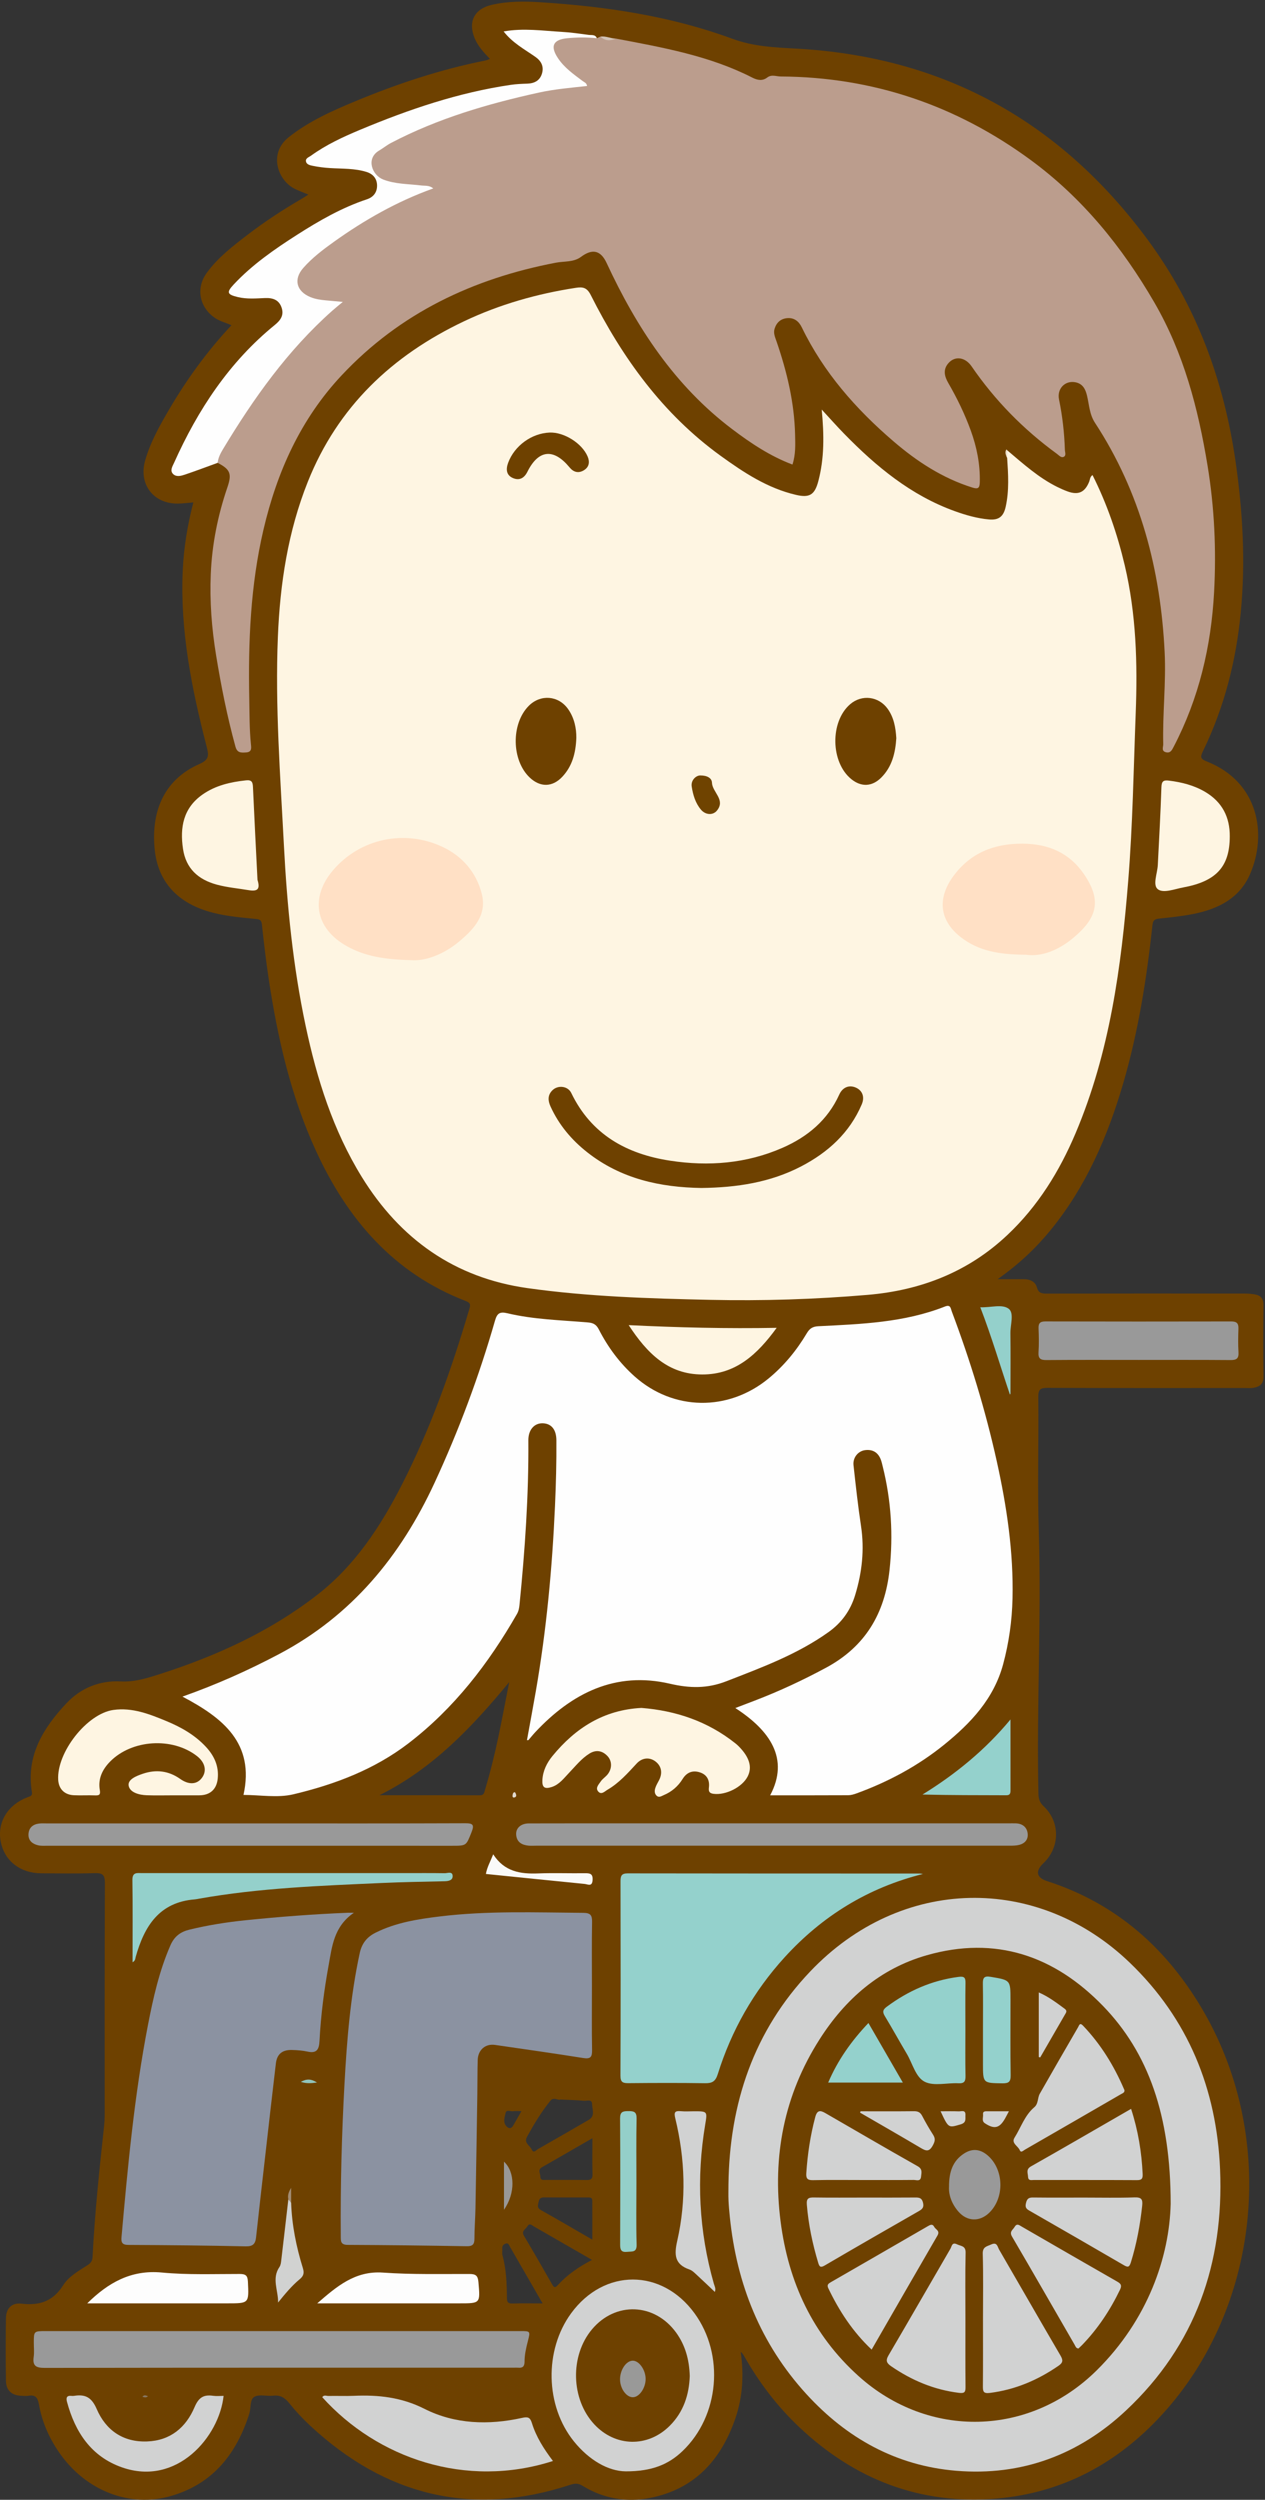 <?xml version="1.0" encoding="UTF-8"?>
<!DOCTYPE svg  PUBLIC '-//W3C//DTD SVG 1.1//EN'  'http://www.w3.org/Graphics/SVG/1.1/DTD/svg11.dtd'>
<svg version="1.1" viewBox="0 0 721 1424" xmlns="http://www.w3.org/2000/svg">
<rect x="0" y="0" width="721" height="1424" fill="#333333" stroke="none"/>
<defs>
<clipPath id="a">
<path d="m0 1424h720.16v-1423.1h-720.16z"/>
</clipPath>
</defs>
<g clip-path="url(#a)">
<path d="m335.52 1207.6c-9.609 5.56-19.212 11.13-28.872 16.6-1.026 0.58-2.512 2.68-3.59 0.26-1.033-2.33-4.616-3.72-2.697-7.2 3.974-7.21 8.191-14.26 13.4-20.65 1.857-2.28 4.416 0.1 5.624-0.62 5.062 0.24 9.215 0.31 13.335 0.71 1.702 0.16 4.714-1.15 4.748 1.89 0.034 3.02 1.936 6.76-1.948 9.01zm-1.358 34.24c-7.651-0.12-15.307-0.04-22.96-0.06-1.413 0-3.202 0.48-3.214-1.91-0.01-1.82-1.672-3.85 0.905-5.31 9.329-5.32 18.621-10.7 28.756-16.53 0 7.61-0.134 14.08 0.062 20.55 0.086 2.84-1.097 3.3-3.549 3.26zm3.434 33.97c-10.272-5.93-19.709-11.5-29.278-16.82-2.273-1.27-1.747-2.58-1.38-4.47 0.391-2.02 1.171-2.8 3.253-2.77 8.154 0.09 16.31 0.03 24.465 0.04 1.318 0 2.903-0.22 2.918 1.74 0.056 7.23 0.022 14.45 0.022 22.28zm-19.762 26c-1.542 1.69-2.185 1.17-3.168-0.56-5.258-9.24-10.554-18.46-16.005-27.59-1.722-2.88 1.003-3.77 1.943-5.44 1.173-2.08 2.493-0.63 3.7 0.07 10.803 6.2 21.598 12.42 33.126 19.06-7.654 3.98-14.185 8.5-19.596 14.46zm-25.956 10.38c-2.606 0.07-2.938-1.17-2.956-3.34-0.067-8.15-0.366-16.29-2.562-24.23-0.3-1.08 0.025-2.33-0.086-3.48-0.148-1.54 0.393-2.54 1.875-3.05 1.678-0.58 1.963 0.85 2.491 1.76 6.076 10.48 12.115 20.98 18.632 32.29-6.454 0-11.928-0.11-17.394 0.05zm-15.445-292.61c-0.487 1.62-0.556 3.12-2.962 3.11-19.077-0.08-38.154-0.04-57.23-0.04 30.31-15.05 52.769-38.708 73.99-64.437-2.033 10.319-3.971 20.658-6.126 30.952-2.144 10.237-4.66 20.385-7.672 30.415zm16.043 183.07c1.285-0.2 2.626-0.04 4.721-0.04-1.849 3.24-3.226 5.67-4.622 8.09-1.691 2.93-3.639 1.15-4.542-0.3-1.258-2.02-0.329-4.62 0.141-6.78 0.458-2.1 2.813-0.73 4.302-0.97zm427.68-459.07c0.051-3.749-1.528-5.62-4.922-6.222-1.948-0.345-3.956-0.487-5.937-0.488-37.492-0.027-74.984-0.044-112.48 0.027-2.86 6e-3 -4.859-0.095-5.828-3.549-0.942-3.358-4.005-4.667-7.487-4.663-4.465 6e-3 -8.93 2e-3 -14.89 2e-3 12.169-8.597 21.823-17.698 30.28-28.073 20.119-24.679 32.436-53.21 41.288-83.464 8.626-29.485 13.364-59.692 16.674-90.151 0.301-2.772 1.243-3.455 3.79-3.722 6.613-0.693 13.261-1.373 19.767-2.69 13.951-2.824 26.107-8.875 32.086-22.67 9.779-22.561 5.067-52.378-24.673-64.154-3.576-1.416-3.839-2.45-2.165-5.887 12.143-24.932 18.869-51.392 21.522-78.941 2.776-28.831 1.162-57.47-2.966-86.096-6.67-46.245-22.346-88.816-50.282-126.55-49.86-67.342-116.4-104.06-200.28-108.61-12.338-0.671-24.201-1.157-36.336-5.626-35.172-12.955-72.051-18.407-109.39-20.777-9.344-0.593-18.658-0.637-27.809 1.525-9.843 2.327-13.448 9.648-9.591 18.98 1.874 4.533 5.165 8.068 8.71 11.758-1.02 0.375-1.742 0.753-2.509 0.906-25.53 5.08-50.115 13.212-74.104 23.181-13.356 5.551-26.566 11.401-38.057 20.519-11.803 9.365-6.17 24.703 3.457 29.437 2.328 1.145 4.784 2.031 7.724 3.264-1.464 0.929-2.497 1.635-3.575 2.262-10.799 6.276-21.241 13.097-31.153 20.697-8.461 6.488-16.955 13-23.269 21.757-6.284 8.715-4.034 19.705 4.933 25.664 2.757 1.832 5.96 2.583 9.238 4.045-13.794 14.715-25.399 30.713-35.438 47.842-5.464 9.323-10.78 18.752-13.763 29.237-3.824 13.441 4.679 24.636 18.594 24.523 2.889-0.023 5.775-0.433 8.896-0.683-3.37 12.941-5.455 25.725-6.05 38.724-1.573 34.324 5.126 67.559 13.653 100.5 1.31 5.058 1.34 7.386-4.236 9.84-18.99 8.359-27.607 25.478-25.434 48.345 1.786 18.808 13.179 31.177 33.159 36.316 8.11 2.086 16.392 2.763 24.66 3.581 2.184 0.216 3.056 0.745 3.316 3.148 1.125 10.422 2.333 20.844 3.899 31.207 5.086 33.639 12.625 66.634 26.917 97.734 17.943 39.045 44.315 69.748 85.491 85.585 2.552 0.981 2.645 2.038 1.938 4.428-10.144 34.325-22.047 67.973-38.352 99.92-12.275 24.051-26.863 46.353-48.594 63.175-26.91 20.831-57.337 34.635-89.508 44.95-7.233 2.319-14.369 4.597-22.322 4.182-12.034-0.628-22.747 3.761-30.981 12.54-13.228 14.105-22.97 29.853-19.577 50.505 0.358 2.18-0.925 2.33-2.421 2.9-11.434 4.3-17.468 14.33-15.35 25.32 2.108 10.94 11.064 17.97 23.059 18.03 10.164 0.04 20.336 0.23 30.49-0.09 4.454-0.14 5.847 0.94 5.825 5.66-0.198 44.16-0.114 88.32-0.129 132.47-1e-3 1.83-0.089 3.67-0.286 5.48-2.701 24.99-5.361 49.97-6.62 75.08-0.121 2.42-1.208 3.56-2.954 4.68-5.061 3.24-10.658 6.42-13.786 11.36-5.818 9.19-13.509 11.73-23.752 10.52-5.645-0.66-8.805 2.72-8.882 8.35-0.161 11.83-0.168 23.66 3e-3 35.49 0.081 5.61 3.202 8.41 8.845 8.64 1.331 0.06 2.698 0.2 3.993-0.02 4.025-0.69 5.31 1.14 5.982 4.97 1.714 9.77 5.639 18.75 11.233 26.95 15.054 22.08 40.355 32.13 64.32 25.09 23.695-6.96 37.089-24.01 44.319-46.75 1.044-3.29 0.261-8.13 2.856-9.64 2.759-1.61 7.135-0.24 10.75-0.66 4.129-0.47 6.701 1.17 9.226 4.33 3.628 4.54 7.65 8.82 11.908 12.78 42.929 39.92 92.215 52.11 148.38 33.6 2.623-0.87 4.526-0.81 6.902 0.65 11.873 7.32 25.014 9.49 38.431 6.87 25.331-4.95 40.445-21.62 48.578-45.25 4.23-12.29 4.947-25.02 3.052-37.99 0.889 0.74 1.438 1.51 1.902 2.33 8.491 15.03 18.828 28.64 31.386 40.51 31.676 29.95 69.174 44.5 112.78 40.75 37.463-3.22 68.697-20.15 93.931-47.63 55.897-60.87 65.937-156.42 24.277-229.08-20.619-35.97-49.676-62.13-89.705-75.02-5.977-1.92-6.781-5.69-2.057-10.14 9.481-8.93 9.714-23.49 0.216-32.42-2.323-2.18-2.962-4.31-3.027-7.31-1.078-49.777 1.753-99.546 0.2-149.34-0.794-25.47 8e-3 -50.986-0.273-76.478-0.051-4.647 1.389-5.292 5.533-5.275 37.491 0.161 74.983 0.095 112.47 0.092 1.499 0 3.031 0.163 4.491-0.083 3.607-0.608 5.938-2.118 5.866-6.523-0.221-13.494-0.192-26.995-8e-3 -40.489" fill="#6E4100"/>
</g>
<path d="m574.13 256.55c9.02 7.611 17.794 15.564 28.506 20.858 1.933 0.955 3.916 1.838 5.944 2.567 6.097 2.192 9.81 0.436 12.231-5.63 0.48-1.204 0.38-2.685 1.883-3.724 8.25 16.411 14.146 33.576 18.352 51.364 6.57 27.784 7.343 55.944 6.262 84.331-1.21 31.76-1.701 63.552-4.251 95.247-3.961 49.227-10.526 97.949-30.001 143.93-9.232 21.796-21.479 41.619-38.884 58.019-22.403 21.11-49.37 31.53-79.601 34.104-29.876 2.543-59.84 3.496-89.81 2.838-34.772-0.764-69.577-1.822-104.06-6.669-41.562-5.843-72.644-27.905-94.511-63.357-16.368-26.537-25.569-55.786-31.984-86.025-7.203-33.951-10.606-68.391-12.397-102.99-2.047-39.554-5.051-79.104-3.428-118.75 1.238-30.229 5.756-59.93 17.066-88.241 17.064-42.716 48.049-71.965 89.015-91.397 20.27-9.615 41.632-15.692 63.793-19.078 3.931-0.601 6.291-0.175 8.455 4.122 18.03 35.806 41.038 67.717 73.947 91.532 13.24 9.582 26.843 18.553 43.114 22.319 7.63 1.766 10.57-0.037 12.623-7.779 3.466-13.075 3.339-26.34 1.95-40.842 4.647 5.023 8.587 9.486 12.742 13.74 18.288 18.725 38.167 35.208 63.258 44.199 6.275 2.249 12.679 4.074 19.345 4.667 5.578 0.497 8.273-1.664 9.502-7.187 2.055-9.232 1.454-18.539 0.844-27.849-0.606-1.455-0.719-2.9 0.1-4.322" fill="#FEF5E2"/>
<path d="m351 21.976c26.61 5.053 53.328 9.742 77.798 22.245 2.936 1.5 5.811 1.982 8.447-0.031 2.566-1.96 5.165-0.631 7.695-0.618 52.644 0.285 100.08 16.464 142.41 47.498 29.604 21.705 52.209 49.582 70.577 81.229 16.756 28.869 24.965 60.324 30.32 92.86 3.941 23.943 5.035 48.018 3.738 72.158-1.659 30.887-8.644 60.517-23.066 88.135-0.959 1.837-1.819 3.731-4.398 3.066-2.753-0.71-1.481-2.973-1.521-4.583-0.431-17.484 1.662-34.934 0.805-52.423-2.297-46.858-13.747-90.979-39.686-130.62-3.21-4.907-3.309-10.337-4.578-15.585-0.894-3.703-2.444-6.617-6.342-7.49-6.04-1.352-10.877 3.538-9.598 9.745 1.951 9.474 3.038 19.037 3.338 28.691 0.043 1.377 0.924 3.336-0.761 4.036-1.449 0.603-2.688-0.973-3.857-1.825-19.004-13.843-35.246-30.392-48.565-49.782-3.538-5.149-9.251-6.098-13.025-1.991-3.404 3.705-2.481 7.617-0.233 11.498 5.016 8.659 9.377 17.63 12.798 27.043 3.439 9.464 5.375 19.163 5.153 29.309-0.077 3.514-0.922 4.234-4.289 3.178-17.014-5.335-31.557-14.862-44.926-26.329-21.429-18.381-39.807-39.259-52.238-64.903-1.673-3.45-4.342-5.577-8.27-5.259-3.651 0.295-6.107 2.429-7.226 5.977-0.818 2.592 0.276 4.909 1.086 7.259 5.93 17.221 10.163 34.792 10.585 53.097 0.129 5.616 0.39 11.297-1.495 17.08-12.75-4.814-23.768-12.173-34.405-20.212-32.795-24.783-54.482-57.959-71.53-94.633-3.363-7.233-8.12-8.295-14.609-3.458-4.178 3.114-9.515 2.396-14.313 3.312-47.211 9.012-88.817 28.702-122.06 64.132-23.403 24.944-36.908 55.048-44.61 88.025-7.401 31.684-8.705 63.874-8.076 96.231 0.168 8.651 0.074 17.308 0.949 25.934 0.218 2.153 0.595 4.467-2.786 4.662-2.77 0.159-5.019 0.373-6.028-3.287-4.733-17.174-8.188-34.606-11.056-52.166-2.501-15.314-3.674-30.722-3.013-46.244 0.718-16.896 3.989-33.306 9.46-49.29 2.65-7.745 1.68-10.23-5.551-13.99-1.548-2.25-0.116-4.162 0.788-6.055 4.76-9.967 11.142-18.928 17.483-27.907 11.446-16.206 23.649-31.794 37.546-46.007 3.506-3.586 7.642-6.431 11.817-10.437-3.285-0.313-6.082-0.766-8.876-1.193-2.663-0.406-5.199-1.164-7.598-2.372-7.679-3.864-9.223-10.574-3.812-17.236 3.372-4.151 7.424-7.633 11.67-10.882 18.627-14.248 38.648-26.026 60.595-34.369-7.134-0.312-14.328-0.938-21.421-2.386-3.682-0.752-6.825-2.267-9.13-5.532-3.699-5.238-3.335-9.987 1.6-14.008 6.533-5.323 14.143-8.775 21.824-11.977 27.47-11.453 55.806-19.941 85.272-24.487 3.116-0.48 6.325 0.147 10.068-1.048-2.892-2.273-5.43-4.284-7.981-6.276-3.472-2.71-6.288-5.968-8.169-9.952-2.751-5.827-0.692-9.866 5.747-10.734 6.263-0.844 12.579-1.102 18.726 0.991 0.661-0.305 1.321-0.61 1.981-0.914 2.855 1.049 5.72 2.025 8.821 1.102" fill="#BB9D8D"/>
<path d="m438.96 1022.7c11.078-20.81-0.051-36.928-19.861-49.717 3.953-1.512 7.526-2.881 11.1-4.246 13.983-5.341 27.481-11.649 40.684-18.763 22.356-12.044 33.443-30.918 36.119-55.615 2.157-19.908 0.973-39.536-3.875-58.953-0.322-1.289-0.601-2.599-1.059-3.84-1.533-4.155-4.656-6.043-8.953-5.499-4.122 0.522-7.118 4.317-6.645 8.607 1.274 11.559 2.536 23.129 4.275 34.623 2.035 13.456 0.591 26.471-3.359 39.391-2.688 8.791-7.696 15.7-15.143 21.02-17.796 12.713-38.062 20.159-58.217 28.009-10.812 4.212-20.804 4.059-32.178 1.417-31.011-7.201-55.862 5.281-76.746 27.577-1.359 1.451-2.591 3.02-3.9 4.519-0.077 0.088-0.321 0.03-0.853 0.063 1.688-9.296 3.419-18.5 5.025-27.726 6.092-34.976 9.372-70.241 10.953-105.69 0.556-12.48 0.887-24.956 0.797-37.446-0.043-6.021-2.807-9.49-7.7-9.662-4.895-0.171-8.324 3.708-8.279 9.71 0.237 31.335-1.939 62.536-5.046 93.69-0.184 1.85-0.507 3.587-1.447 5.225-16.221 28.267-35.81 53.735-61.867 73.709-19.502 14.946-42.111 23.456-65.636 29.036-8.977 2.12-18.879 0.34-28.367 0.34 6.516-29.523-11.819-43.91-34.783-56.01 19.451-6.861 37.516-14.961 55.116-24.256 41.38-21.854 69.207-55.719 88.577-97.542 13.854-29.912 25.34-60.67 34.429-92.324 1.219-4.246 2.718-5.287 7.066-4.252 15.118 3.597 30.665 3.913 46.069 5.245 2.997 0.259 4.658 1.26 6.046 3.964 5.208 10.148 11.914 19.223 20.481 26.834 22.036 19.575 53.251 20.018 76.252 1.123 8.848-7.27 16.003-16.001 21.82-25.789 1.647-2.77 3.375-3.828 6.605-3.989 24.423-1.221 48.941-2.07 72.118-11.224 3.258-1.288 3.222 0.994 3.88 2.742 10.494 27.874 19.207 56.285 25.656 85.373 5.706 25.735 9.581 51.684 8.986 78.149-0.286 12.701-2.028 25.17-5.331 37.451-5.288 19.664-18.403 33.566-33.623 45.877-15.006 12.138-31.813 21.138-49.915 27.738-1.535 0.56-3.204 1.05-4.813 1.06-14.651 0.08-29.303 0.05-44.458 0.05" fill="#FEFEFE"/>
<path d="m415.19 1244.5c0.553-46.21 14.368-87.58 46.559-121.42 52.008-54.67 129.66-55.45 182.12-5.1 33.362 32.02 49.595 72.03 51.523 117.75 2.252 53.4-13.976 100.21-53.5 137.3-27.033 25.37-59.548 37.5-96.798 34.45-34.309-2.82-62.512-18.56-85.501-43.71-26.074-28.54-39.717-62.62-43.614-100.83-0.321-3.14-0.623-6.29-0.759-9.45-0.129-2.99-0.028-5.99-0.028-8.99" fill="#D1D2D2"/>
<path d="m337.38 1131.3c0 12.16-0.14 24.32 0.079 36.48 0.072 3.97-0.843 5.24-5.049 4.57-16.733-2.66-33.515-5.03-50.283-7.47-5.458-0.79-9.683 2.82-9.852 8.59-0.191 6.5-0.113 13-0.213 19.49-0.333 21.64-0.667 43.28-1.062 64.92-0.106 5.81-0.594 11.62-0.593 17.44 0 3.22-1.085 4.29-4.357 4.24-22.638-0.38-45.278-0.67-67.919-0.77-4.153-0.02-3.881-2.31-3.904-5.13-0.238-28.97 0.546-57.93 2.131-86.84 1.364-24.88 3.378-49.74 8.669-74.21 1.205-5.57 4.085-9.19 9.054-11.67 11.526-5.76 24.016-7.71 36.557-9.24 27.194-3.32 54.515-2.26 81.813-2.05 4.033 0.03 5.078 1.3 5.009 5.16-0.217 12.16-0.08 24.32-0.08 36.49" fill="#8B92A1"/>
<path d="m201.69 1089.6c-11.462 7.88-12.427 19.21-14.384 29.92-2.598 14.23-4.45 28.58-5.195 43.03-0.238 4.61-1.353 7.34-6.742 6.16-2.903-0.64-5.931-0.86-8.912-0.94-5.563-0.16-8.579 2.3-9.218 7.66-2.101 17.66-4.089 35.33-6.104 52.99-1.751 15.36-3.524 30.71-5.186 46.08-0.403 3.72-1.77 5.22-5.913 5.13-22.3-0.5-44.608-0.7-66.915-0.82-3.499-0.02-4.141-1.38-3.865-4.47 3.601-40.39 7.331-80.78 15.048-120.65 2.998-15.48 6.441-30.89 12.816-45.5 2.243-5.14 5.709-7.73 10.921-8.99 10.525-2.55 21.198-4.24 31.932-5.34 19.352-1.98 38.752-3.48 58.197-4.26 0.651-0.02 1.303 0 3.52 0" fill="#8B92A1"/>
<path d="m526.03 1067.5c-31.273 7.83-57.338 23.89-78.841 47.49-17.625 19.34-30.286 41.63-38.099 66.57-1.311 4.19-3.243 5.21-7.324 5.14-14.48-0.23-28.968-0.17-43.45-0.03-3.198 0.03-4.695-0.4-4.68-4.22 0.148-36.96 0.117-73.92 0.039-110.88-6e-3 -3.06 0.64-4.41 4.093-4.41 55.44 0.1 110.88 0.08 166.32 0.09 0.648 0 1.296 0.17 1.943 0.25" fill="#94D1CC"/>
<path d="m340.2 21.788c-5.631-0.608-11.258-0.556-16.895-7e-3 -8.036 0.782-9.838 4.45-5.365 11.249 3.647 5.541 9 9.28 14.201 13.172 0.889 0.665 2.177 0.978 2.471 2.783-9.227 1.008-18.468 1.772-27.531 3.765-29.157 6.411-57.652 14.759-84.241 28.688-2.345 1.229-4.425 2.953-6.715 4.3-7.801 4.591-3.971 14.102 2.289 16.525 6.986 2.703 14.366 2.484 21.598 3.381 2.252 0.279 4.669-0.197 6.923 1.696-20.541 7.357-39.14 17.916-56.661 30.438-6.234 4.457-12.352 9.088-17.439 14.884-5.659 6.45-3.921 13.289 4.101 16.586 2.808 1.155 5.76 1.576 8.748 1.85 2.944 0.271 5.888 0.536 9.706 0.882-2.344 1.956-4.22 3.436-6.004 5.02-25.433 22.577-44.845 49.922-62.268 78.822-1.441 2.39-2.769 4.94-3.066 7.833-6.199 2.249-12.367 4.591-18.614 6.696-2.166 0.729-4.827 1.489-6.682-0.237-2.124-1.977-0.446-4.463 0.449-6.457 13.586-30.253 31.446-57.423 57.457-78.576 3.318-2.698 5.278-5.568 3.851-9.808-1.517-4.511-5.045-5.675-9.497-5.487-5.14 0.218-10.328 0.663-15.418-0.547-6.173-1.467-6.622-2.669-2.387-7.196 10.548-11.275 23.142-19.997 36.054-28.252 12.614-8.064 25.567-15.516 39.888-20.268 3.698-1.227 5.807-3.987 5.758-7.892-0.05-3.93-2.339-6.55-6.021-7.692-6.763-2.097-13.811-1.761-20.771-2.194-3.309-0.205-6.629-0.617-9.873-1.281-1.503-0.308-3.607-0.71-3.873-2.631-0.237-1.715 1.696-2.289 2.839-3.115 8.678-6.272 18.344-10.74 28.153-14.835 27.667-11.548 55.933-21.174 85.744-25.545 3.118-0.457 6.295-0.595 9.45-0.693 4.097-0.128 7.189-1.788 8.361-5.792 1.16-3.965-0.398-7.091-3.786-9.461-6.198-4.335-13.006-7.933-18.084-14.48 11.345-2.024 22.218-0.38 33.075 0.24 5.142 0.294 10.264 1.033 15.375 1.721 1.67 0.225 3.811-0.359 4.7 1.915" fill="#FEFEFE"/>
<path d="m161.14 1327.9h135.46c5.714 0 5.719 0.01 4.273 5.68-0.988 3.87-1.923 7.76-1.9 11.78 0.015 2.55-1.036 3.68-3.607 3.4-0.823-0.08-1.665-0.01-2.498-0.01-89.141 0-178.28-0.04-267.42 0.12-5.088 0.01-6.95-1.25-6.24-6.33 0.366-2.61 0.063-5.32 0.065-7.99 4e-3 -6.65 5e-3 -6.65 6.907-6.65h69.979 64.982" fill="#999"/>
<path d="m356.62 1407.8c-9.974-0.09-20.884-6.41-29.464-17-16.423-20.28-17.049-51.98-1.631-73.05 18.755-25.64 51.642-25.62 70.343 0.03 17.178 23.57 14.189 58.39-6.857 78.48-7.889 7.53-17.317 11.58-32.391 11.54" fill="#D1D2D2"/>
<path d="m439.69 1051.4h-134.37c-1.333 0-2.674 0.1-3.995-0.02-3.851-0.36-6.813-1.96-7.133-6.23-0.282-3.75 2.663-6.44 7.256-6.45 22.312-0.08 44.625-0.03 66.937-0.03 13.928-0.01 27.855-0.01 41.782-0.01h164.85c1.332 0 2.665-0.03 3.996 0.01 3.937 0.13 6.467 2.39 6.742 6.06 0.294 3.9-2.46 5.97-6.202 6.47-1.804 0.24-3.652 0.2-5.48 0.2-44.792 0.01-89.583 0-134.38 0" fill="#999"/>
<path d="m365.59 972.91c19.673 1.556 37.776 7.654 53.51 20.152 0.65 0.516 1.285 1.061 1.87 1.649 6.207 6.243 7.904 11.943 5.165 17.273-3.128 6.1-12.482 10.75-19.414 9.87-2.423-0.31-2.951-1.36-2.672-3.63 0.503-4.08-1.061-7.28-5.125-8.59-4.134-1.34-7.495-0.04-9.84 3.73-2.619 4.22-6.243 7.34-10.813 9.24-1.252 0.52-2.732 1.67-4.14 0.21-1.186-1.23-1.084-2.84-0.645-4.24 0.486-1.56 1.373-3 2.133-4.46 2.14-4.12 1.411-8.07-2.001-10.68-3.333-2.549-7.579-2.27-10.75 1.16-5.089 5.5-10.064 11.12-16.622 14.93-1.514 0.88-3.47 3.09-5.269 1.02-1.813-2.07 0.288-4.04 1.413-5.73 0.901-1.35 2.357-2.32 3.486-3.53 2.955-3.18 3.223-7.83 0.454-10.845-2.976-3.24-6.63-3.838-10.364-1.52-4.572 2.835-7.89 7.095-11.577 10.925-2.972 3.09-5.556 6.71-9.917 8.12-4.087 1.33-5.581 0.24-5.329-4.06 0.304-5.18 2.542-9.69 5.721-13.573 13.077-15.964 29.254-26.321 50.726-27.421" fill="#FEF5E2"/>
<path d="m145.68 1038.7c39.808 0 79.616 0.07 119.42-0.09 4.562-0.02 5.323 0.91 3.635 5.14-3.036 7.61-2.818 7.69-10.803 7.69-76.951 0-153.9 0-230.85-0.01-1.826 0-3.724 0.15-5.463-0.28-3.14-0.77-5.523-2.65-5.384-6.23 0.144-3.7 2.44-5.7 6.027-6.14 1.478-0.18 2.994-0.08 4.493-0.08h118.92" fill="#999"/>
<path d="m315.16 1401.9c-49.713 15.95-100.14-1.57-131.48-36.33 0.901-1.51 2.372-0.7 3.527-0.72 4.823-0.11 9.658 0.13 14.474-0.08 14-0.61 27.104 0.79 40.267 7.43 17.332 8.74 36.532 9.36 55.57 5.15 3.284-0.73 4.623-0.4 5.648 2.94 2.406 7.83 6.779 14.7 11.997 21.61" fill="#D1D2D2"/>
<path d="m648.9 774.69c-17.488 0-34.977-0.086-52.464 0.073-3.449 0.032-4.75-0.875-4.522-4.448 0.287-4.478 0.208-8.995 0.021-13.484-0.122-2.943 0.738-4.093 3.897-4.084 35.309 0.093 70.619 0.086 105.93 0.012 3.023-6e-3 4.2 1.018 4.098 4.045-0.151 4.491-0.245 9.005 0.029 13.485 0.217 3.543-1.064 4.504-4.523 4.473-17.487-0.156-34.976-0.072-52.464-0.072" fill="#999"/>
<path d="m99.092 1022.7c-5.16 0-10.325 0.14-15.479-0.04-4.304-0.15-9.569-1.55-10.277-5.41-0.661-3.62 4.42-5.6 8.072-6.84 7.568-2.56 14.704-1.7 21.307 2.96 4.891 3.46 9.481 3.22 12.337-0.57 2.992-3.97 1.88-8.85-2.85-12.507-14.086-10.894-37.142-9.373-49.492 3.237-4.435 4.53-6.932 9.82-5.813 16.22 0.471 2.7-0.444 3.08-2.759 2.99-3.99-0.15-7.995 0.1-11.983-0.08-5.405-0.23-8.673-3.55-8.985-8.77-0.931-15.551 16.332-37.692 31.455-39.825 10.776-1.52 20.637 2.379 30.343 6.407 8.354 3.467 16.127 7.879 22.379 14.597 4.746 5.1 7.462 10.971 6.755 18.091-0.61 6.14-4.373 9.52-10.527 9.54-4.828 0.02-9.655 0-14.483 0" fill="#FEF5E2"/>
<path d="m75.551 1117.8c0-15.88 0.149-31.35-0.089-46.81-0.073-4.7 2.756-3.98 5.528-3.98h149.47c7.665 0 15.332-0.07 22.994 0.06 1.57 0.03 4.295-1.2 4.528 1.34 0.242 2.64-2.14 3.19-4.58 3.24-11.983 0.26-23.972 0.46-35.944 1-34.744 1.56-69.521 2.82-103.88 8.91-0.818 0.14-1.634 0.35-2.459 0.41-20.393 1.56-28.891 15.35-33.792 32.85-0.258 0.92-0.087 2.04-1.772 2.98" fill="#94D0CB"/>
<path d="m146.76 501.21c1.65 5.334 0.053 6.725-5.088 5.863-6.048-1.015-12.164-1.53-18.128-3.147-10.625-2.88-17.584-9.204-19.242-20.364-1.816-12.228 0.133-23.247 11.117-30.949 7.45-5.223 15.939-7.144 24.81-8.094 3.286-0.352 3.824 1.041 3.949 3.844 0.79 17.757 1.72 35.509 2.582 52.847" fill="#FEF5E2"/>
<path d="m700.92 476.54c-0.044 17.13-7.665 25.525-26.587 28.996-4.88 0.896-11.225 3.472-14.414 1.011-3.087-2.38-0.257-8.991-0.021-13.745 0.735-14.777 1.587-29.551 2.062-44.337 0.111-3.455 1.139-4.182 4.302-3.787 7.339 0.916 14.384 2.696 20.77 6.505 9.569 5.707 13.998 14.31 13.888 25.357" fill="#FEF5E2"/>
<path d="m127.44 1364.8c-2.45 23.25-26.595 51.71-57.919 40.73-17.515-6.13-26.707-20.04-31.349-37.37-0.586-2.19-0.198-3.65 2.528-3.36 0.494 0.05 1.009 0.07 1.497-0.01 6.385-1.02 10.017 0.79 12.928 7.53 5.18 11.99 14.931 18.95 28.717 18.45 13.333-0.48 22.156-8.03 27.069-19.58 2.378-5.59 5.213-7.2 10.594-6.43 1.929 0.27 3.929 0.04 5.935 0.04" fill="#D1D2D2"/>
<path d="m442.68 756.39c-11.034 15.151-23.335 26.599-42.389 26.578-19.504-0.021-31.464-12.066-41.967-28.109 28.347 1.367 55.786 2.062 84.356 1.531" fill="#FEF5E2"/>
<path d="m49.73 1312.1c11.926-11.77 25.009-19.23 42.52-17.56 14.703 1.4 29.607 0.81 44.421 0.82 3.456 0.01 4.471 0.99 4.634 4.42 0.585 12.33 0.719 12.32-11.641 12.32h-74.474-5.46" fill="#FDFDFD"/>
<path d="m180.82 1312.1c10.994-9.52 21.483-18.66 37.456-17.52 16.379 1.16 32.876 0.75 49.322 0.79 3.529 0.01 4.77 0.91 5.086 4.59 1.042 12.16 1.218 12.14-10.79 12.14h-75.811-5.263" fill="#FDFDFD"/>
<path d="m407.43 1305.6c-3.433-3.24-6.707-6.41-10.069-9.49-1.346-1.23-2.726-2.71-4.367-3.28-8.518-2.94-8.819-8.33-6.991-16.36 5.284-23.22 4.485-46.6-1.115-69.74-0.834-3.44-0.307-4.42 3.165-4.1 2.475 0.24 4.991 0.05 7.488 0.05 7.625 0 7.667 0.01 6.431 7.37-5.149 30.67-3.635 60.96 4.91 90.89 0.388 1.36 1.273 2.75 0.548 4.66" fill="#D1D2D2"/>
<path d="m575.94 979.48c0 13.433-0.011 26.871 0.014 40.301 4e-3 1.68-0.211 2.9-2.363 2.89-15.888-0.04-31.776-0.02-47.801-0.42 18.902-11.66 35.77-25.416 50.15-42.771" fill="#94D1CC"/>
<path d="m362.74 1243.2c0 11.8-0.224 23.61 0.112 35.4 0.131 4.59-2.43 3.86-5.265 4.16-3.511 0.38-4.143-1.07-4.13-4.18 0.097-23.94 0.141-47.87-0.036-71.8-0.028-3.86 1.589-4.19 4.717-4.2 3.17-0.02 4.77 0.4 4.692 4.23-0.244 12.13-0.09 24.26-0.09 36.39" fill="#94CFC9"/>
<path d="m558.73 744.69c6.077 0.218 12.541-2.01 16.253 0.898 3.128 2.449 0.854 9.057 0.916 13.814 0.151 11.463 0.045 22.93 0.042 34.396 0 0.165-0.02 0.331-0.335 0.6-5.516-16.292-10.367-32.809-16.876-49.708" fill="#94D0CB"/>
<path d="m165.94 1254.8c0.423 12.72 2.927 25.08 6.677 37.19 0.896 2.89 0.412 4.53-1.82 6.38-4.591 3.82-8.389 8.43-12.304 13.27 0.175-6.84-3.783-13.64 0.806-20.29 0.701-1.02 0.858-2.49 1.012-3.79 1.376-11.55 2.696-23.12 4.032-34.68 1.968-0.56 0.941 1.38 1.597 1.92" fill="#D1D2D1"/>
<path d="m276.94 1067.5c0.668-3.87 2.5-6.97 4.173-11.2 6.355 9.92 15.543 11.28 25.628 10.89 8.818-0.34 17.661 0 26.492-0.11 2.836-0.04 4.757 0.09 4.525 3.88-0.247 4.03-2.725 2.4-4.562 2.22-18.696-1.85-37.387-3.76-56.256-5.68" fill="#FAFAF9"/>
<path d="m287.25 1258.8v-27.42c6.338 5.89 6.542 17.99 0 27.42" fill="#999897"/>
<path d="m180.69 1186.3c-3.343 0.44-5.855 0.69-9.264-0.36 3.519-1.93 6.012-1.66 9.264 0.36" fill="#91C4BC"/>
<path d="m165.94 1254.8c-0.532-0.64-1.065-1.28-1.597-1.92-0.505-2.18 0.079-4.12 1.597-6.6v8.52" fill="#A28D75"/>
<path d="m351 21.976c-3.167 1.449-6.141 1.353-8.821-1.102 3.051-0.515 5.837 1.087 8.821 1.102" fill="#D2C3B8"/>
<path d="m292.95 1024c-0.896-0.08-0.904-0.73-0.806-1.36 0.122-0.78 0.274-1.71 1.266-1.7 0.26 0 0.618 0.89 0.757 1.42 0.254 0.98-0.336 1.45-1.217 1.64" fill="#E1D9D0"/>
<path d="m574.13 256.55c-0.033 1.44-0.067 2.881-0.1 4.322-0.654-1.53-1.467-3.045-0.502-4.741 0.023-0.04 0.253-0.02 0.331 0.042 0.116 0.093 0.183 0.248 0.271 0.377" fill="#EBDEC8"/>
<path d="m84.333 1365c-1.008 1.01-2.029 0.66-3.172 0.33 0.982-1.31 2.021-0.79 3.172-0.33" fill="#877763"/>
<path d="m234.35 546.95c-15.469-0.369-26.48-2.294-36.587-7.924-18.614-10.369-20.852-28.207-7.91-43.334 15.391-17.99 40.569-23.337 62.073-13.401 11.529 5.327 19.593 14.644 22.691 26.982 3.024 12.04-4.584 20.111-13.003 27.122-9.022 7.513-19.462 11.177-27.264 10.555" fill="#FFE0C5"/>
<path d="m584.75 543.86c-14.847-0.085-26.75-1.941-37.066-9.942-12.898-10.003-13.119-22.84-4.304-34.837 9.658-13.145 23.065-18.559 39.319-18.493 14.946 0.06 26.986 5.276 35.343 17.687 10.003 14.858 7.306 24.733-6.568 36.197-8.382 6.925-17.943 10.671-26.724 9.388" fill="#FFE0C5"/>
<path d="m399.79 676.73c-23.416-0.356-45.848-5.187-65.04-20.3-9.008-7.094-16.248-15.682-21.013-26.223-1.504-3.328-1.61-6.491 1.166-9.177 3.143-3.042 8.767-2.42 10.7 1.589 11.429 23.691 31.555 34.786 56.359 38.57 21.907 3.343 43.495 1.658 64.047-7.345 14.286-6.259 25.707-15.738 32.334-30.31 1.925-4.235 5.651-5.634 9.407-4.001 3.738 1.626 5.25 5.268 3.405 9.589-6.92 16.203-19.194 27.331-34.51 35.3-17.674 9.196-36.802 12.066-56.855 12.308" fill="#6E4100"/>
<path d="m510.86 420.51c-0.535 8.218-2.343 16.217-8.616 22.466-5.182 5.162-11.309 5.449-16.948 0.928-11.928-9.564-12.319-32.796-0.719-42.762 6.647-5.711 16.264-4.508 21.391 2.68 3.513 4.925 4.514 10.605 4.892 16.688" fill="#6E4100"/>
<path d="m328.49 420.27c-0.326 8.814-2.375 16.251-8.039 22.254-5.613 5.949-12.524 6.049-18.483 0.448-10.446-9.82-10.756-30.665-0.608-40.87 6.748-6.787 17.01-5.948 22.491 1.902 3.567 5.108 4.674 10.933 4.639 16.266" fill="#6E4100"/>
<path d="m313.24 246.41c8.197-0.334 18.447 6.053 21.672 13.609 1.321 3.095 0.933 6.002-2.106 7.861-2.934 1.795-5.716 1.241-7.995-1.416-0.108-0.126-0.218-0.252-0.324-0.38-9.023-10.832-17.592-9.941-23.875 2.642-1.81 3.624-4.483 5.103-8.055 3.685-4.053-1.608-4.295-5.102-2.93-8.786 3.595-9.702 13.361-16.798 23.613-17.215" fill="#6E4100"/>
<path d="m399.16 441.73c4.028-0.022 6.535 1.609 6.624 4.078 0.199 5.519 7.889 9.732 2.862 15.922-2.316 2.853-6.565 2.535-9.131-0.513-3.183-3.78-4.547-8.449-5.272-13.187-0.544-3.557 2.447-6.325 4.917-6.3" fill="#6F4300"/>
<path d="m650.99 1256.6c-1.182 10.93-3.171 21.66-6.44 32.18-0.872 2.8-1.734 2.9-4.033 1.56-17.938-10.44-35.917-20.8-53.925-31.12-1.888-1.08-2.366-2.05-1.812-4.31 0.607-2.49 1.616-3.14 4.02-3.11 9.818 0.12 19.638 0.05 29.457 0.05 9.486 0 18.98 0.22 28.454-0.11 4.079-0.14 4.661 1.32 4.279 4.86zm-12.638 47.75c-5.619 11.62-12.628 22.24-21.632 31.52-0.688 0.71-1.433 1.36-2.059 1.96-1.421-0.15-1.666-1.27-2.138-2.09-11.892-20.56-23.693-41.18-35.712-61.68-1.673-2.85 0.482-3.81 1.478-5.51 1.314-2.24 2.66-0.98 4.091-0.16 18.127 10.47 36.247 20.95 54.42 31.34 2.125 1.21 2.735 2.17 1.552 4.62zm-35.078 43.34c-11.836 8.14-24.627 13.59-38.993 15.42-3.706 0.47-4.107-0.68-4.076-3.78 0.126-12.66 0.053-25.31 0.053-37.96 0-12.49 0.242-24.98-0.138-37.46-0.125-4.1 2.32-4.21 4.839-5.36 3.407-1.56 3.576 1.34 4.492 2.92 11.682 20.1 23.23 40.29 34.982 60.36 1.579 2.69 1.446 4.07-1.159 5.86zm-42.983-143.15c-0.233-2.08 1.392-1.85 2.69-1.85 3.791-0.02 7.581-0.01 12.059-0.01-1.047 1.97-1.632 3.14-2.283 4.27-3.105 5.42-6.089 6.08-11.408 2.57-1.985-1.31-0.869-3.3-1.058-4.98zm17.946 13.19c3.675-5.84 5.778-12.72 11.289-17.37 2.382-2.01 1.757-5.29 3.115-7.68 7.213-12.7 14.535-25.33 21.869-37.96 0.544-0.94 0.897-2.77 2.745-0.84 10.115 10.57 17.639 22.8 23.384 36.18 0.065 0.15 0.138 0.3 0.253 0.55 0.217 1.45-1.065 1.8-2.018 2.35-18.241 10.56-36.484 21.11-54.754 31.61-0.85 0.49-2.223 1.97-2.892 0.3-0.971-2.42-4.989-3.97-2.991-7.14zm13.821-82.75c5.645 2.45 10.167 5.93 14.773 9.31 1.635 1.2 0.809 2.17 0.141 3.32-4.704 8.13-9.394 16.26-14.089 24.39-0.275-0.07-0.55-0.14-0.825-0.21v-36.81zm59.21 103.43c0.115 2.45-0.381 3.52-3.183 3.5-19.62-0.11-39.241-0.05-58.861-0.08-1.367 0-3.158 0.59-3.282-1.84-0.11-2.18-1.299-4.23 1.684-5.92 18.903-10.69 37.681-21.61 57.053-32.77 4.014 12.38 6.002 24.62 6.589 37.11zm-101.01 83.25c0 12.65-0.071 25.3 0.053 37.94 0.029 2.92-0.382 3.9-3.775 3.48-14.184-1.76-26.849-7.09-38.553-15.11-2.637-1.81-3.357-3.21-1.545-6.29 11.872-20.18 23.509-40.49 35.282-60.73 0.762-1.31 0.845-3.9 3.741-2.48 2.201 1.08 4.99 0.75 4.902 4.76-0.283 12.81-0.105 25.62-0.105 38.43zm-78.173-18.19c-0.93-1.94 0.092-2.64 1.495-3.45 18.401-10.59 36.794-21.19 55.172-31.83 1.397-0.8 2.723-1.58 3.718 0.34 0.802 1.54 3.448 2.19 1.853 4.93-12.501 21.5-24.884 43.07-37.517 64.98-10.83-10.19-18.52-22.04-24.721-34.97zm-5.731-14.44c-3.264-10.84-5.574-21.85-6.493-33.16-0.287-3.55 0.952-4.14 4.078-4.08 9.644 0.16 19.292 0.06 28.939 0.06s19.294 0.05 28.94-0.04c2.283-0.03 3.638 0.38 4.26 2.92 0.592 2.43-0.142 3.55-2.171 4.71-18.006 10.3-35.986 20.64-53.891 31.11-2.388 1.39-3.008 0.65-3.662-1.52zm-6.797-51.14c0.727-10.81 2.305-21.45 5.113-31.95 1.056-3.94 2.834-3.9 5.656-2.27 17.552 10.13 35.05 20.35 52.694 30.31 2.916 1.65 2.156 3.67 1.958 5.89-0.271 3.04-2.669 1.92-4.222 1.93-9.49 0.1-18.982 0.05-28.474 0.05-9.658 0-19.319-0.14-28.972 0.08-3.27 0.07-3.949-1.12-3.753-4.04zm30.949-35.2c10.124 0 20.248 0.07 30.37-0.05 2.273-0.03 3.647 0.6 4.718 2.65 1.914 3.67 3.982 7.27 6.216 10.75 1.438 2.24 1.142 3.75-0.172 6.15-2.055 3.76-3.9 3.12-6.809 1.4-11.497-6.8-23.086-13.44-34.641-20.14 0.106-0.25 0.212-0.51 0.318-0.76zm55.954 0.04c1.53 0.06 3.992-1.08 3.801 2.17-0.126 2.15 0.684 4.25-2.76 5.25-6.929 2.02-6.832 2.35-11.406-7.46 3.753 0 7.063-0.1 10.365 0.04zm82.199-60.05c-27.75-28.62-61.205-40.1-100.47-28.87-26.659 7.62-46.41 24.91-61.095 47.95-20.22 31.72-26.947 66.57-22.19 103.68 4.425 34.53 18.232 64.49 44.392 88.05 39.975 36 97.594 34.56 135.81-3.25 29.219-28.92 41.428-64.69 42.129-94.85 0-50.52-12.843-86.17-38.58-112.71" fill="#6E4100"/>
<path d="m393.14 1353.5c-0.376 10.51-3.447 20.42-11.465 28.39-12.477 12.42-30.975 12.04-42.983-0.9-13.326-14.36-13.902-39.06-1.261-54.11 13.36-15.9 35.639-15.04 47.908 1.85 5.257 7.24 7.506 15.44 7.801 24.77" fill="#6E4100"/>
<path d="m550.24 1156.5c0 8.65-0.114 17.29 0.062 25.93 0.062 3.08-0.54 4.48-4.031 4.3-6.463-0.33-13.919 1.76-19.152-0.82-5.246-2.59-6.997-10.44-10.289-15.97-4.243-7.14-8.249-14.41-12.54-21.52-1.421-2.35-1.107-3.62 1.102-5.26 12.235-9.1 25.689-15.06 40.912-17.03 3.248-0.42 4.042 0.34 3.99 3.45-0.151 8.97-0.054 17.95-0.054 26.92" fill="#94D1CC"/>
<path d="m560.25 1156.1c0-8.63 0.116-17.27-0.059-25.91-0.068-3.38 0.539-4.76 4.427-4.1 11.299 1.9 11.326 1.74 11.326 13.15 0 14.29-0.141 28.58 0.095 42.86 0.063 3.81-1.068 4.71-4.747 4.66-11.04-0.17-11.043 0-11.043-11.22 0-6.48 0-12.96 1e-3 -19.44" fill="#94D1CC"/>
<path d="m540.9 1245.7c-0.03-8.44 2.126-14.82 8.647-19 4.638-2.97 9.077-2.52 13.285 1.04 9.456 8 9.866 24.39 0.824 32.91-5.464 5.15-12.569 4.82-17.466-0.89-3.717-4.33-5.553-9.36-5.29-14.06" fill="#999"/>
<path d="m494.97 1152.4c6.577 11.38 12.937 22.39 19.62 33.95h-42.559c5.442-12.72 13.133-23.64 22.939-33.95" fill="#94D1CC"/>
<path d="m367.98 1354.9c0.147 5.17-3.453 10.55-7.153 10.68-3.646 0.14-7.249-4.63-7.422-9.82-0.186-5.58 3.477-11.07 7.333-11 3.519 0.08 7.099 5.09 7.242 10.14" fill="#999998"/>
</svg>
